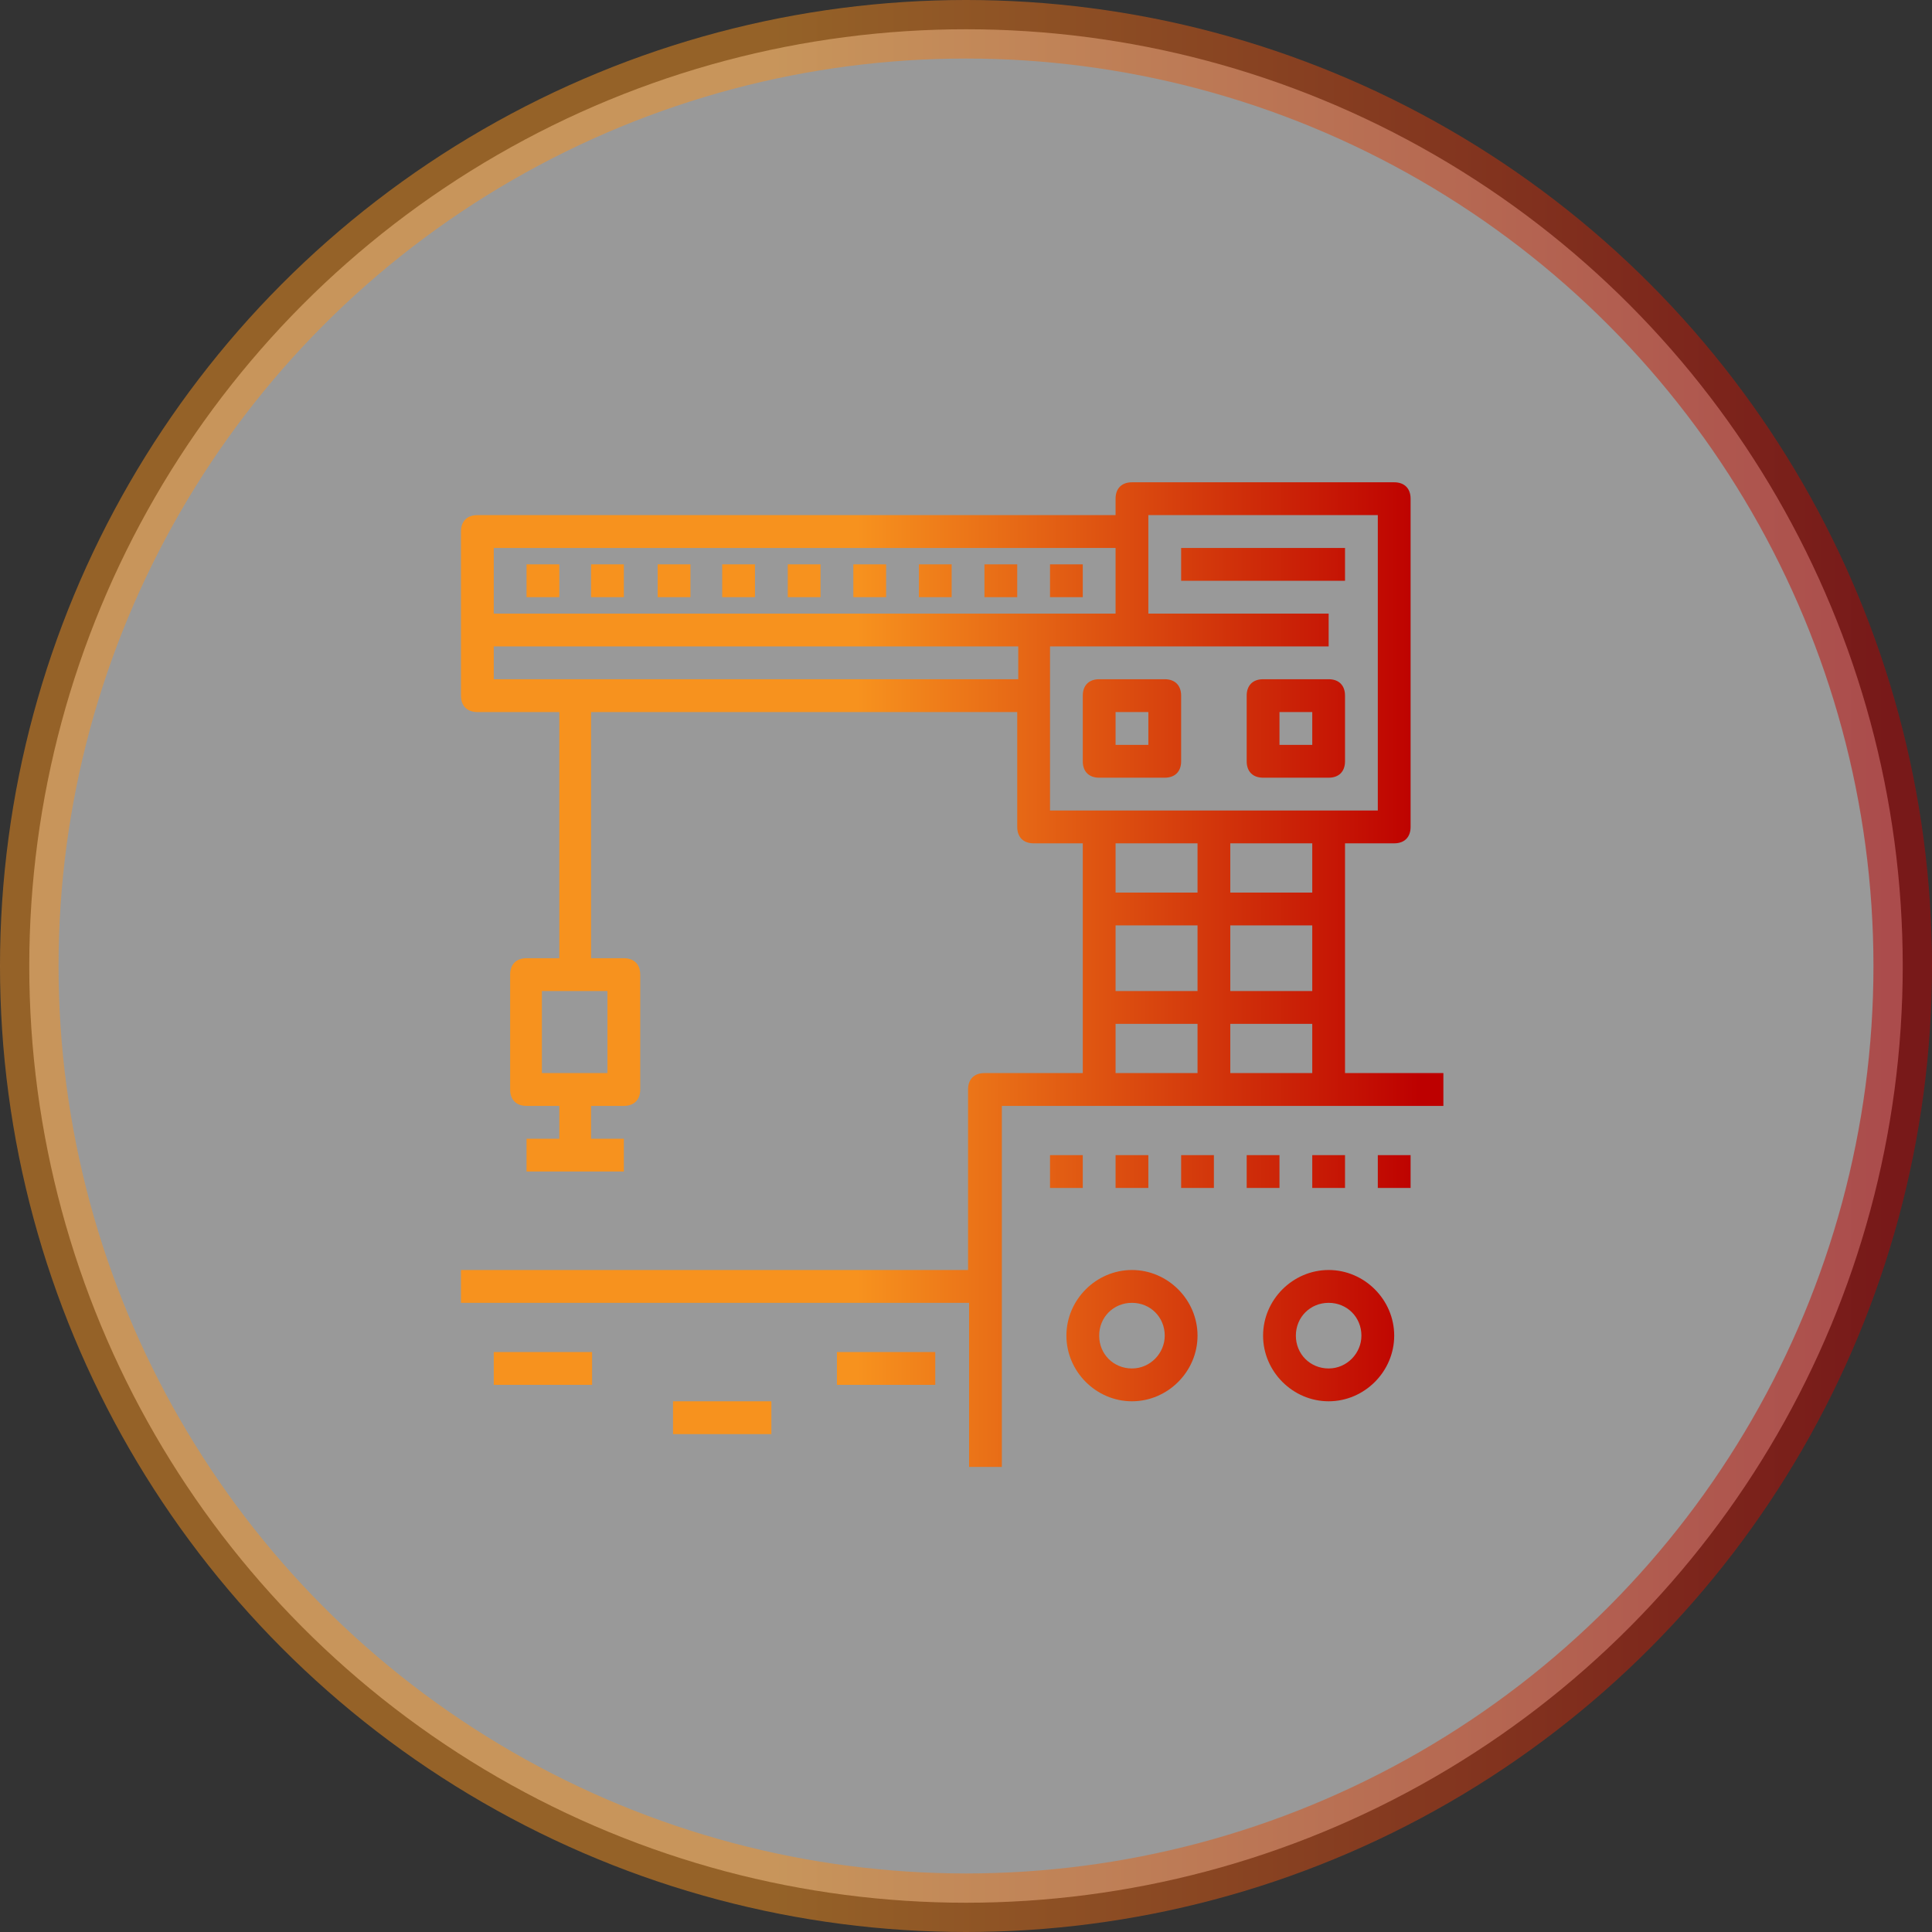 <svg width="99" height="99" viewBox="0 0 99 99" fill="none" xmlns="http://www.w3.org/2000/svg">
<rect x="0" y="0" width="99" height="99" fill="#333333" stroke="none"/>
<circle opacity="0.5" cx="49.5" cy="49.5" r="48" fill="white" stroke="url(#paint0_linear_353_20)" stroke-width="3"/>
<path d="M68.922 54.987V43.214H71.442C71.967 43.214 72.282 42.899 72.282 42.373V25.555C72.282 25.03 71.967 24.714 71.442 24.714H58.004C57.479 24.714 57.164 25.03 57.164 25.555V26.396H24.461C23.936 26.396 23.621 26.712 23.621 27.237V35.646C23.621 36.172 23.936 36.487 24.461 36.487H28.661V49.101H26.981C26.456 49.101 26.141 49.416 26.141 49.942V55.828C26.141 56.354 26.456 56.669 26.981 56.669H28.661V58.351H26.981V60.032H31.968V58.351H30.288V56.669H31.968C32.493 56.669 32.807 56.354 32.807 55.828V49.942C32.807 49.416 32.493 49.101 31.968 49.101H30.288V36.487H52.125V42.373C52.125 42.899 52.44 43.214 52.965 43.214H55.484V54.987H50.445C49.92 54.987 49.605 55.302 49.605 55.828V65.078H23.621V66.76H49.658V75.169H51.337V56.669H73.962V54.987H68.922ZM31.128 54.987H27.768V50.782H31.128V54.987ZM57.164 47.419H61.364V50.782H57.164V47.419ZM63.043 47.419H67.243V50.782H63.043V47.419ZM67.243 45.737H63.043V43.214H67.243V45.737ZM57.164 28.078V31.442H25.301V28.078H57.164ZM25.301 34.805V33.123H52.177V34.805H25.301ZM53.805 35.646V33.123H68.083V31.442H58.844V26.396H70.602V41.532H53.805V35.646ZM61.364 43.214V45.737H57.164V43.214H61.364ZM57.164 52.464H61.364V54.987H57.164V52.464ZM63.043 54.987V52.464H67.243V54.987H63.043ZM53.805 59.192H55.484V60.873H53.805V59.192ZM57.164 59.192H58.844V60.873H57.164V59.192ZM60.524 59.192H62.203V60.873H60.524V59.192ZM63.883 59.192H65.563V60.873H63.883V59.192ZM67.243 59.192H68.922V60.873H67.243V59.192ZM70.602 59.192H72.282V60.873H70.602V59.192ZM26.981 28.919H28.661V30.601H26.981V28.919ZM30.288 28.919H31.968V30.601H30.288V28.919ZM33.7 28.919H35.38V30.601H33.7V28.919ZM37.007 28.919H38.687V30.601H37.007V28.919ZM40.367 28.919H42.046V30.601H40.367V28.919ZM43.726 28.919H45.406V30.601H43.726V28.919ZM47.086 28.919H48.765V30.601H47.086V28.919ZM50.445 28.919H52.125V30.601H50.445V28.919ZM53.805 28.919H55.484V30.601H53.805V28.919ZM59.684 39.851C60.209 39.851 60.524 39.535 60.524 39.01V35.646C60.524 35.121 60.209 34.805 59.684 34.805H56.324C55.799 34.805 55.484 35.121 55.484 35.646V39.01C55.484 39.535 55.799 39.851 56.324 39.851H59.684ZM57.164 36.487H58.844V38.169H57.164V36.487ZM64.723 39.851H68.083C68.608 39.851 68.922 39.535 68.922 39.01V35.646C68.922 35.121 68.608 34.805 68.083 34.805H64.723C64.198 34.805 63.883 35.121 63.883 35.646V39.01C63.883 39.535 64.198 39.851 64.723 39.851ZM65.563 36.487H67.243V38.169H65.563V36.487ZM60.524 28.078H68.922V29.76H60.524V28.078ZM58.004 65.078C56.167 65.078 54.645 66.602 54.645 68.442C54.645 70.281 56.167 71.805 58.004 71.805C59.841 71.805 61.364 70.281 61.364 68.442C61.364 66.602 59.841 65.078 58.004 65.078ZM58.004 70.123C57.059 70.123 56.324 69.388 56.324 68.442C56.324 67.496 57.059 66.76 58.004 66.76C58.949 66.76 59.684 67.496 59.684 68.442C59.684 69.335 58.949 70.123 58.004 70.123ZM68.083 65.078C66.245 65.078 64.723 66.602 64.723 68.442C64.723 70.281 66.245 71.805 68.083 71.805C69.92 71.805 71.442 70.281 71.442 68.442C71.442 66.602 69.92 65.078 68.083 65.078ZM68.083 70.123C67.138 70.123 66.403 69.388 66.403 68.442C66.403 67.496 67.138 66.76 68.083 66.76C69.028 66.76 69.762 67.496 69.762 68.442C69.762 69.335 69.028 70.123 68.083 70.123ZM42.886 69.282H47.925V70.964H42.886V69.282ZM25.301 69.282H30.34V70.964H25.301V69.282ZM34.487 71.805H39.527V73.487H34.487V71.805Z" fill="url(#paint1_linear_353_20)"/>
<defs>
<linearGradient id="paint0_linear_353_20" x1="1.847" y1="99" x2="96.784" y2="99" gradientUnits="userSpaceOnUse">
<stop offset="0.401" stop-color="#F7921E"/>
<stop offset="1" stop-color="#BD0000"/>
</linearGradient>
<linearGradient id="paint1_linear_353_20" x1="24.561" y1="75.169" x2="72.835" y2="75.169" gradientUnits="userSpaceOnUse">
<stop offset="0.401" stop-color="#F7921E"/>
<stop offset="1" stop-color="#BD0000"/>
</linearGradient>
</defs>
</svg>
